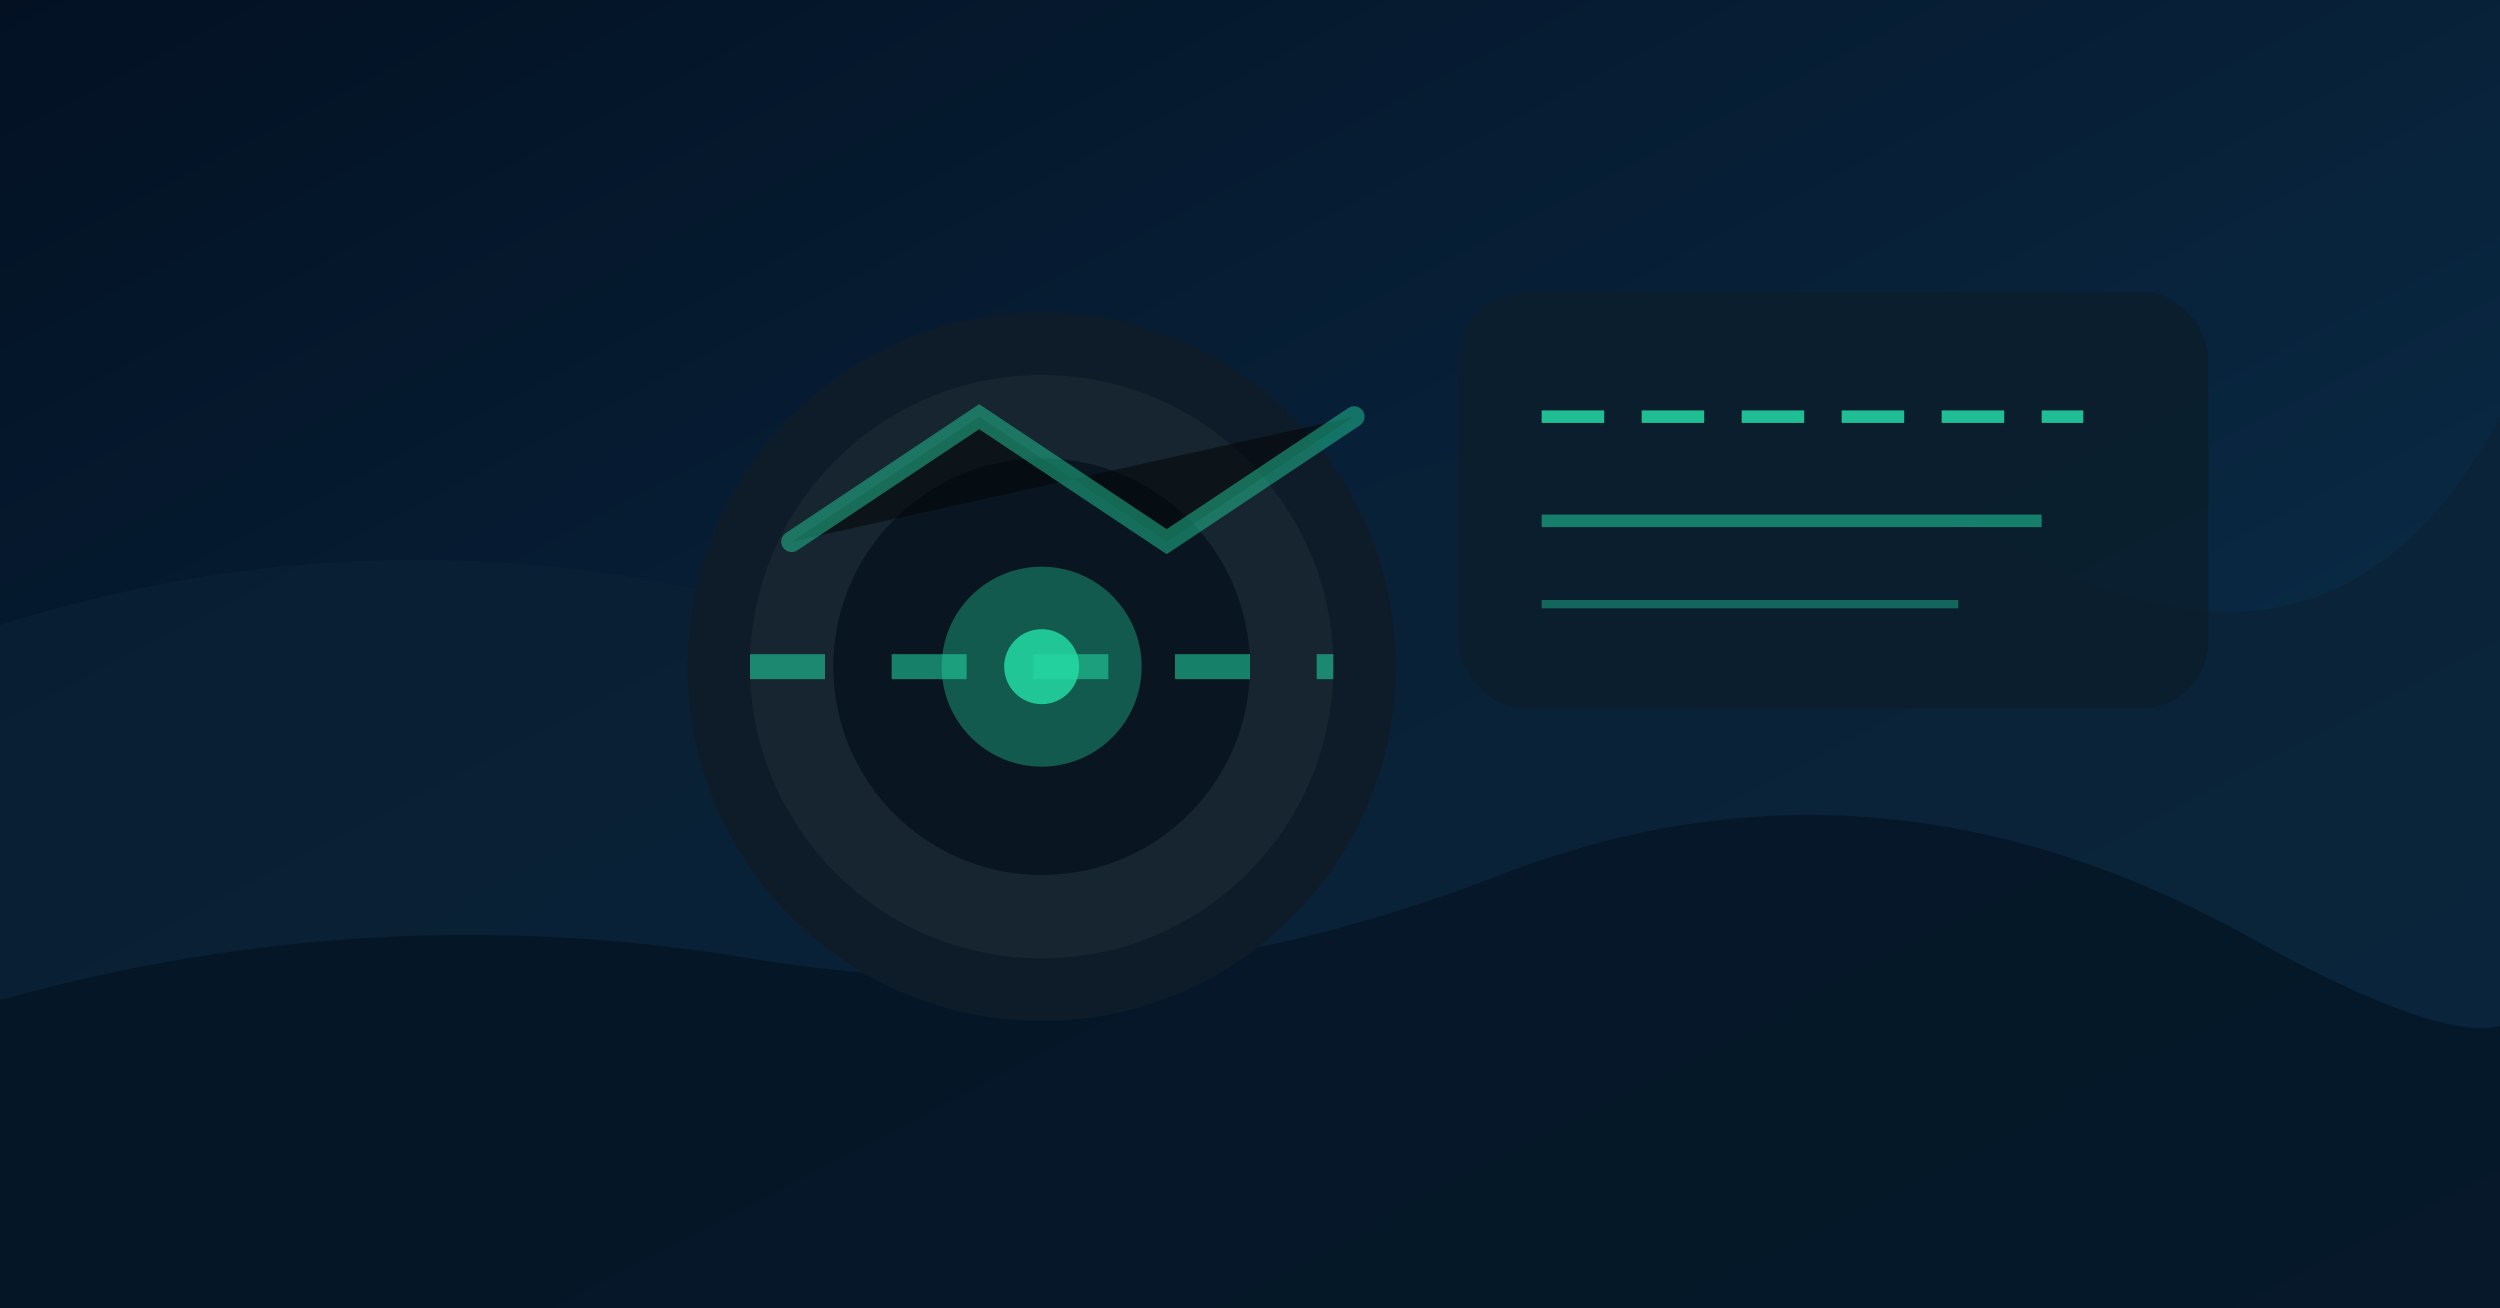 <svg xmlns="http://www.w3.org/2000/svg" width="1200" height="628" viewBox="0 0 1200 628" preserveAspectRatio="xMidYMid slice">
  <defs>
    <linearGradient id="bg" x1="0%" y1="0%" x2="100%" y2="100%">
      <stop offset="0%" stop-color="#031123"/>
      <stop offset="100%" stop-color="#0c3250"/>
    </linearGradient>
    <linearGradient id="beam" x1="0%" y1="0%" x2="100%" y2="0%">
      <stop offset="0%" stop-color="#24d9a3" stop-opacity="0.2"/>
      <stop offset="100%" stop-color="#24d9a3" stop-opacity="0.8"/>
    </linearGradient>
  </defs>
  <rect width="1200" height="628" fill="url(#bg)"/>
  <path d="M0 300Q160 250 320 280T640 240T960 260T1200 200V628H0Z" fill="#0a2236" opacity="0.7"/>
  <path d="M0 480Q180 430 360 460T720 420T1080 450T1200 420V628H0Z" fill="#04111f" opacity="0.65"/>
  <g transform="translate(340 140)">
    <circle cx="160" cy="180" r="170" fill="#0e1c29" />
    <circle cx="160" cy="180" r="140" fill="#162530" />
    <circle cx="160" cy="180" r="100" fill="#091520" />
    <path d="M40 120L130 60L220 120L310 60" stroke="#24d9a3" stroke-width="10" stroke-linecap="round" opacity="0.45"/>
    <path d="M20 180H300" stroke="#24d9a3" stroke-width="12" stroke-dasharray="36 32" opacity="0.55"/>
    <circle cx="160" cy="180" r="48" fill="#24d9a3" opacity="0.35"/>
    <circle cx="160" cy="180" r="18" fill="#24d9a3" opacity="0.85"/>
  </g>
  <g transform="translate(760 120)" opacity="0.85">
    <rect x="-60" y="20" width="360" height="200" rx="32" fill="#0a1d2c"/>
    <path d="M-20 80H240" stroke="#24d9a3" stroke-width="6" stroke-dasharray="30 18"/>
    <path d="M-20 130H220" stroke="#24d9a3" stroke-width="6" opacity="0.6"/>
    <path d="M-20 170H180" stroke="#24d9a3" stroke-width="4" opacity="0.45"/>
  </g>
  <path d="M160 560H1040" stroke="url(#beam)" stroke-width="14" stroke-linecap="round" stroke-dasharray="64 40"/>
</svg>
